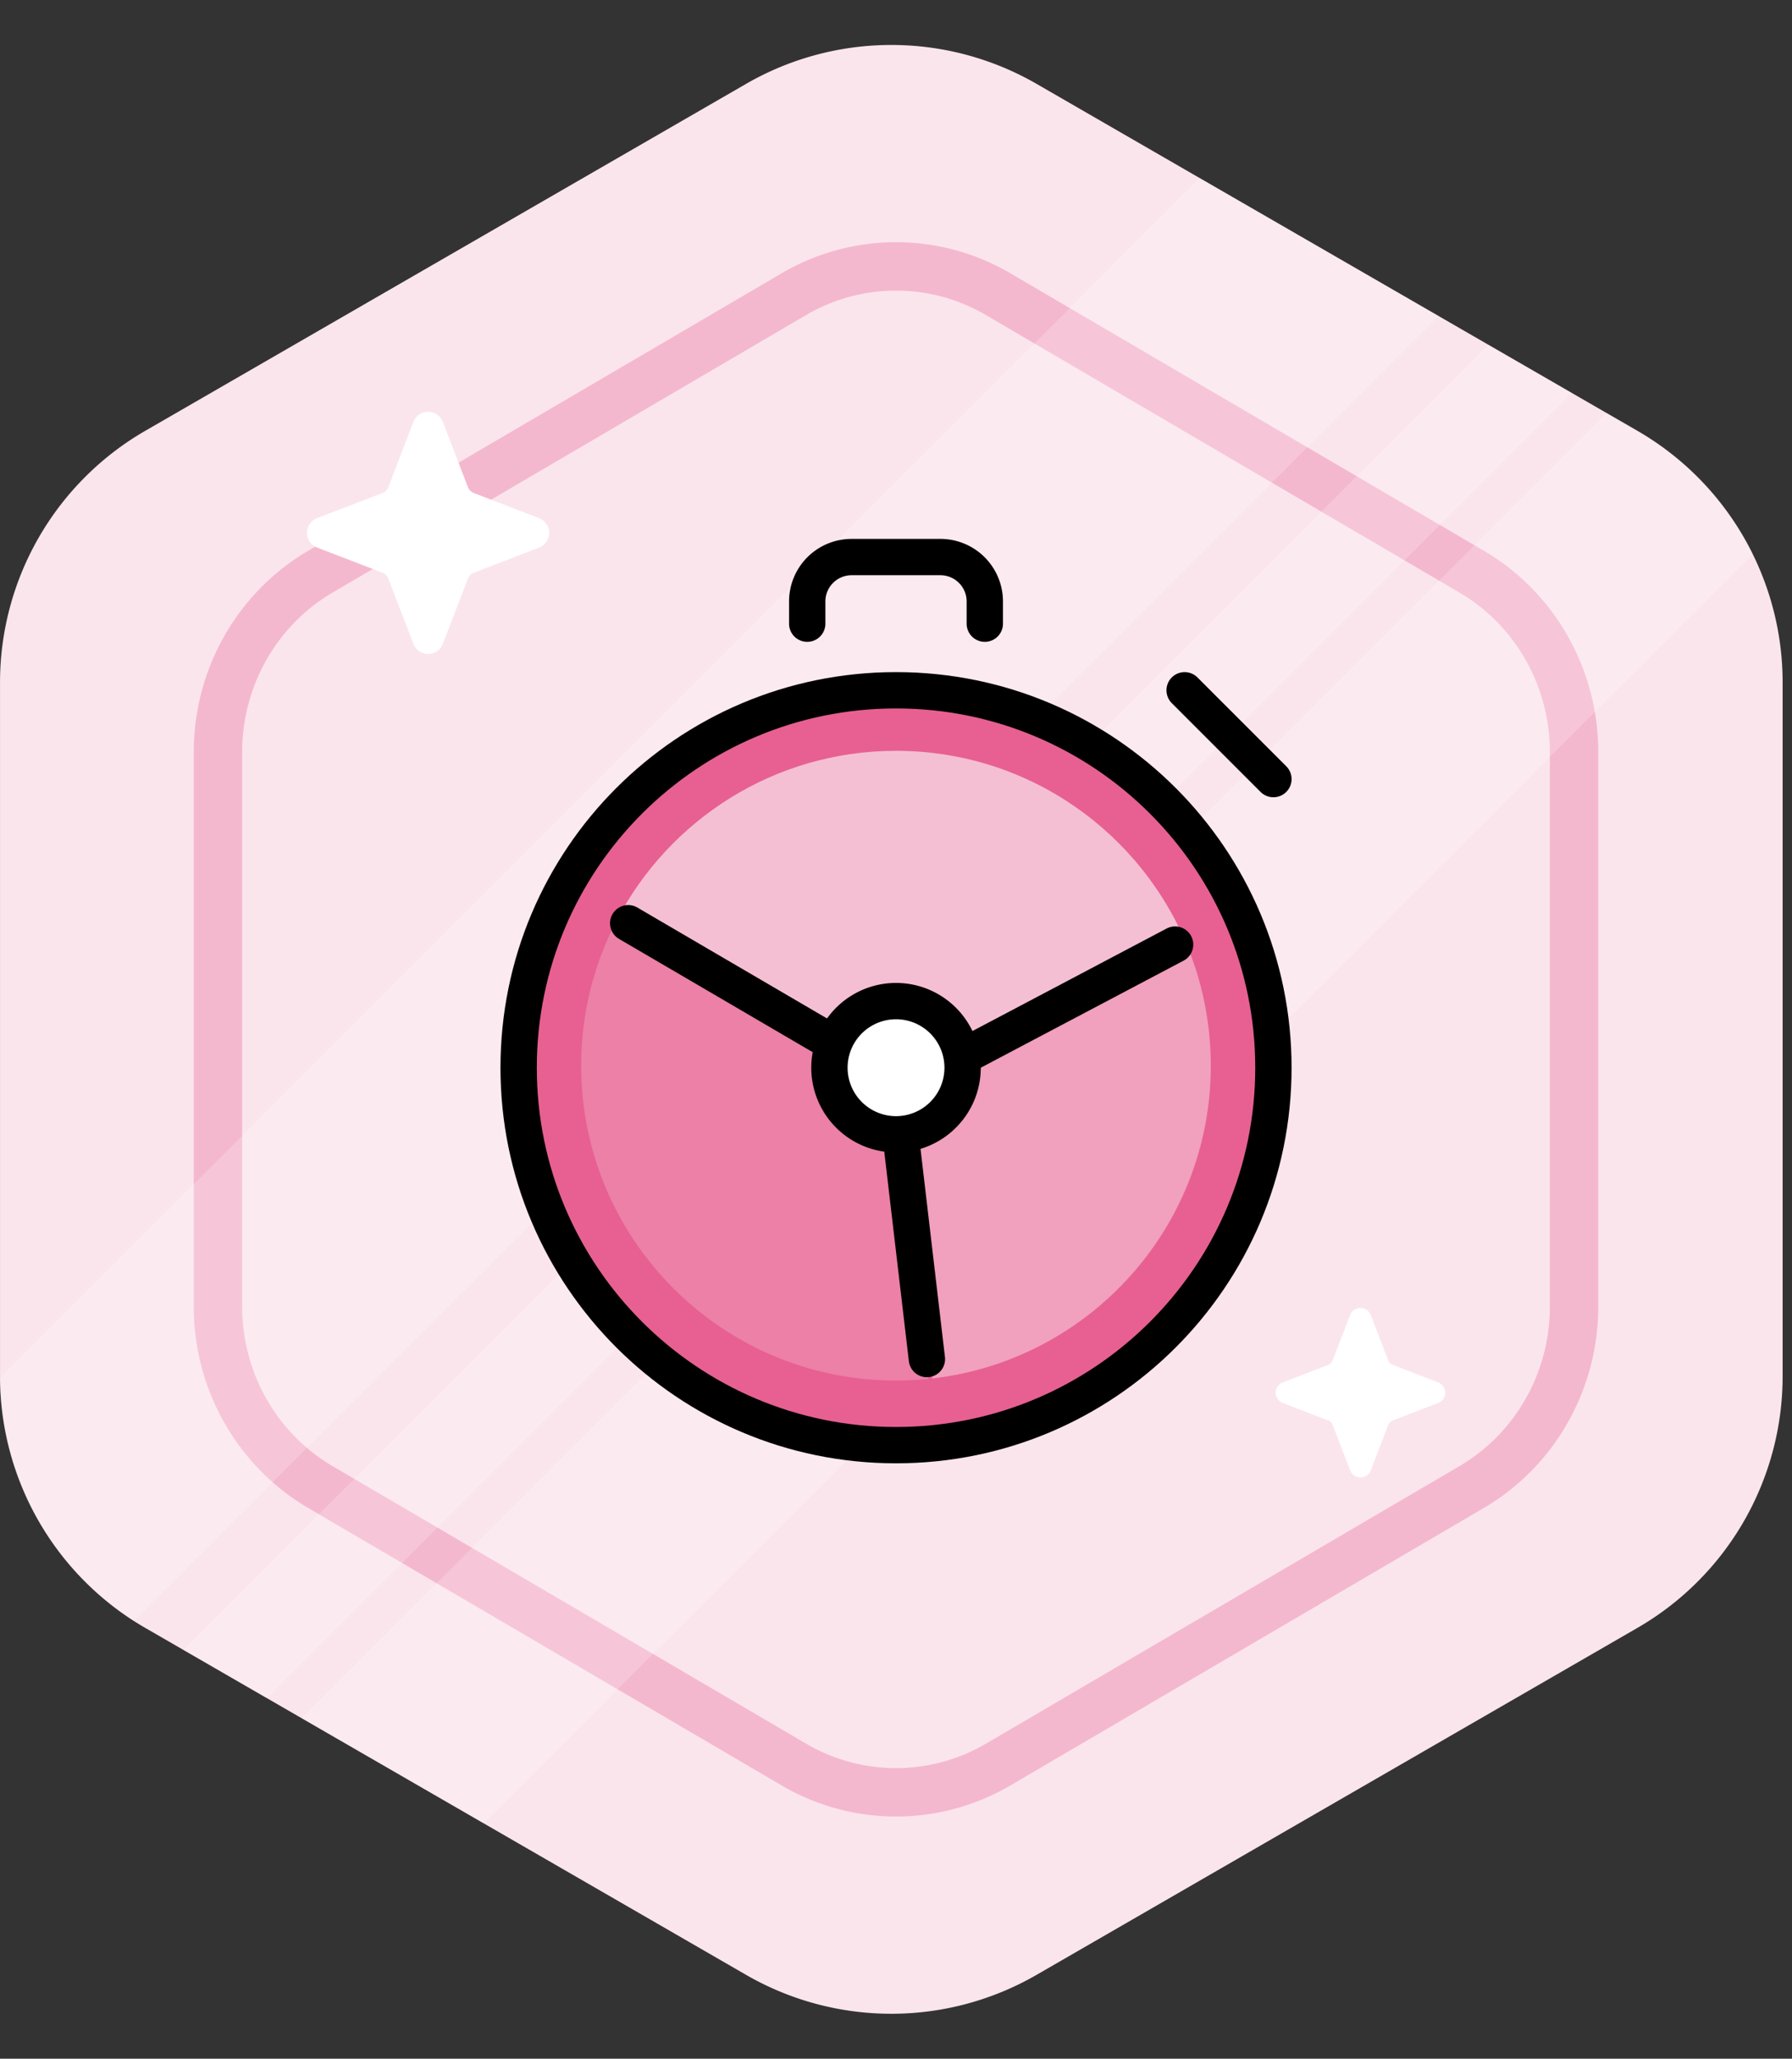 <svg width="74" height="85" fill="none" xmlns="http://www.w3.org/2000/svg"><rect width="100%" height="100%" fill="#333333" stroke="none"/><path d="M30.807 3.464a12 12 0 0 1 12 0l24.806 14.322a12 12 0 0 1 6 10.392v28.644a12 12 0 0 1-6 10.392L42.807 81.536a12 12 0 0 1-12 0L6.001 67.214a12 12 0 0 1-6-10.392V28.178a12 12 0 0 1 6-10.392L30.807 3.464Z" fill="#FBE5ED"/><path d="M32.779 12.148a8.335 8.335 0 0 1 8.444 0l19.545 11.453C63.383 25.133 65 27.97 65 31.048v22.904c0 3.078-1.618 5.915-4.233 7.447L41.223 72.852a8.335 8.335 0 0 1-8.444 0L13.234 61.399c-2.615-1.532-4.233-4.369-4.233-7.447V31.048c0-3.078 1.618-5.915 4.233-7.447l19.545-11.453Z" stroke="#F4B8CE" stroke-width="2"/><path fill-rule="evenodd" clip-rule="evenodd" d="M5.526 66.925A12 12 0 0 1 0 56.895L49.542 7.353l9.862 5.694L5.526 66.926ZM11.02 70.112 7.57 68.12l53.888-53.888 3.45 1.992L11.02 70.112ZM19.97 75.28l-7.512-4.338 53.888-53.888 1.267.732a11.995 11.995 0 0 1 4.764 5.087L19.97 75.279Z" fill="#fff" fill-opacity=".2"/><path d="M37.001 59.667c8.607 0 15.584-6.977 15.584-15.584C52.585 35.477 45.608 28.5 37 28.5c-8.606 0-15.583 6.977-15.583 15.583 0 8.607 6.977 15.584 15.583 15.584Z" fill="#E76091" stroke="#000" stroke-width="1.5" stroke-linecap="round" stroke-linejoin="round"/><path opacity=".6" d="M37 31c-5.015 0-9.367 2.84-11.535 7L37 44.5l12.107-5.245C47.212 34.422 42.505 31 37 31Z" fill="#fff"/><path opacity=".4" d="M50 44c0-1.772-.355-3.46-.996-5L37 44.5l1.5 12.414C44.973 56.171 50 50.672 50 44Z" fill="#fff"/><path opacity=".2" d="M24 44c0 7.18 5.82 13 13 13 .453 0 .9-.023 1.342-.068L37 44.5 25.464 38A12.944 12.944 0 0 0 24 44Z" fill="#fff"/><path d="M48.525 39 40 43.5M38.276 56.112 37.206 47M25.942 38.118l7.92 4.631M33.334 25.75v-.917A1.833 1.833 0 0 1 35.167 23h3.667a1.833 1.833 0 0 1 1.833 1.833v.917" stroke="#000" stroke-width="1.5" stroke-linecap="round" stroke-linejoin="round"/><path d="M37.001 46.833a2.75 2.75 0 1 0 0-5.5 2.75 2.75 0 0 0 0 5.5Z" fill="#fff" stroke="#000" stroke-width="1.5" stroke-linecap="round" stroke-linejoin="round"/><path d="m48.918 28.5 3.667 3.667" stroke="#000" stroke-width="1.5" stroke-linecap="round" stroke-linejoin="round"/><path d="M17.68 27a.647.647 0 0 1-.608-.417l-1.038-2.697a.418.418 0 0 0-.24-.24l-2.698-1.038a.651.651 0 0 1 0-1.215l2.698-1.038a.418.418 0 0 0 .24-.239l1.038-2.698a.651.651 0 0 1 1.215 0l1.037 2.697a.418.418 0 0 0 .24.24l2.682 1.032a.664.664 0 0 1 .433.627.647.647 0 0 1-.417.594l-2.698 1.038a.418.418 0 0 0-.239.239l-1.038 2.698a.648.648 0 0 1-.608.417ZM56.18 61a.452.452 0 0 1-.426-.292l-.726-1.888a.292.292 0 0 0-.168-.167l-1.889-.727a.456.456 0 0 1 0-.851l1.888-.726a.291.291 0 0 0 .168-.168l.727-1.889a.456.456 0 0 1 .85 0l.727 1.889a.293.293 0 0 0 .167.167l1.878.723a.465.465 0 0 1 .303.439.452.452 0 0 1-.292.416l-1.888.726a.293.293 0 0 0-.168.167l-.727 1.89a.453.453 0 0 1-.425.291Z" fill="#fff"/></svg>